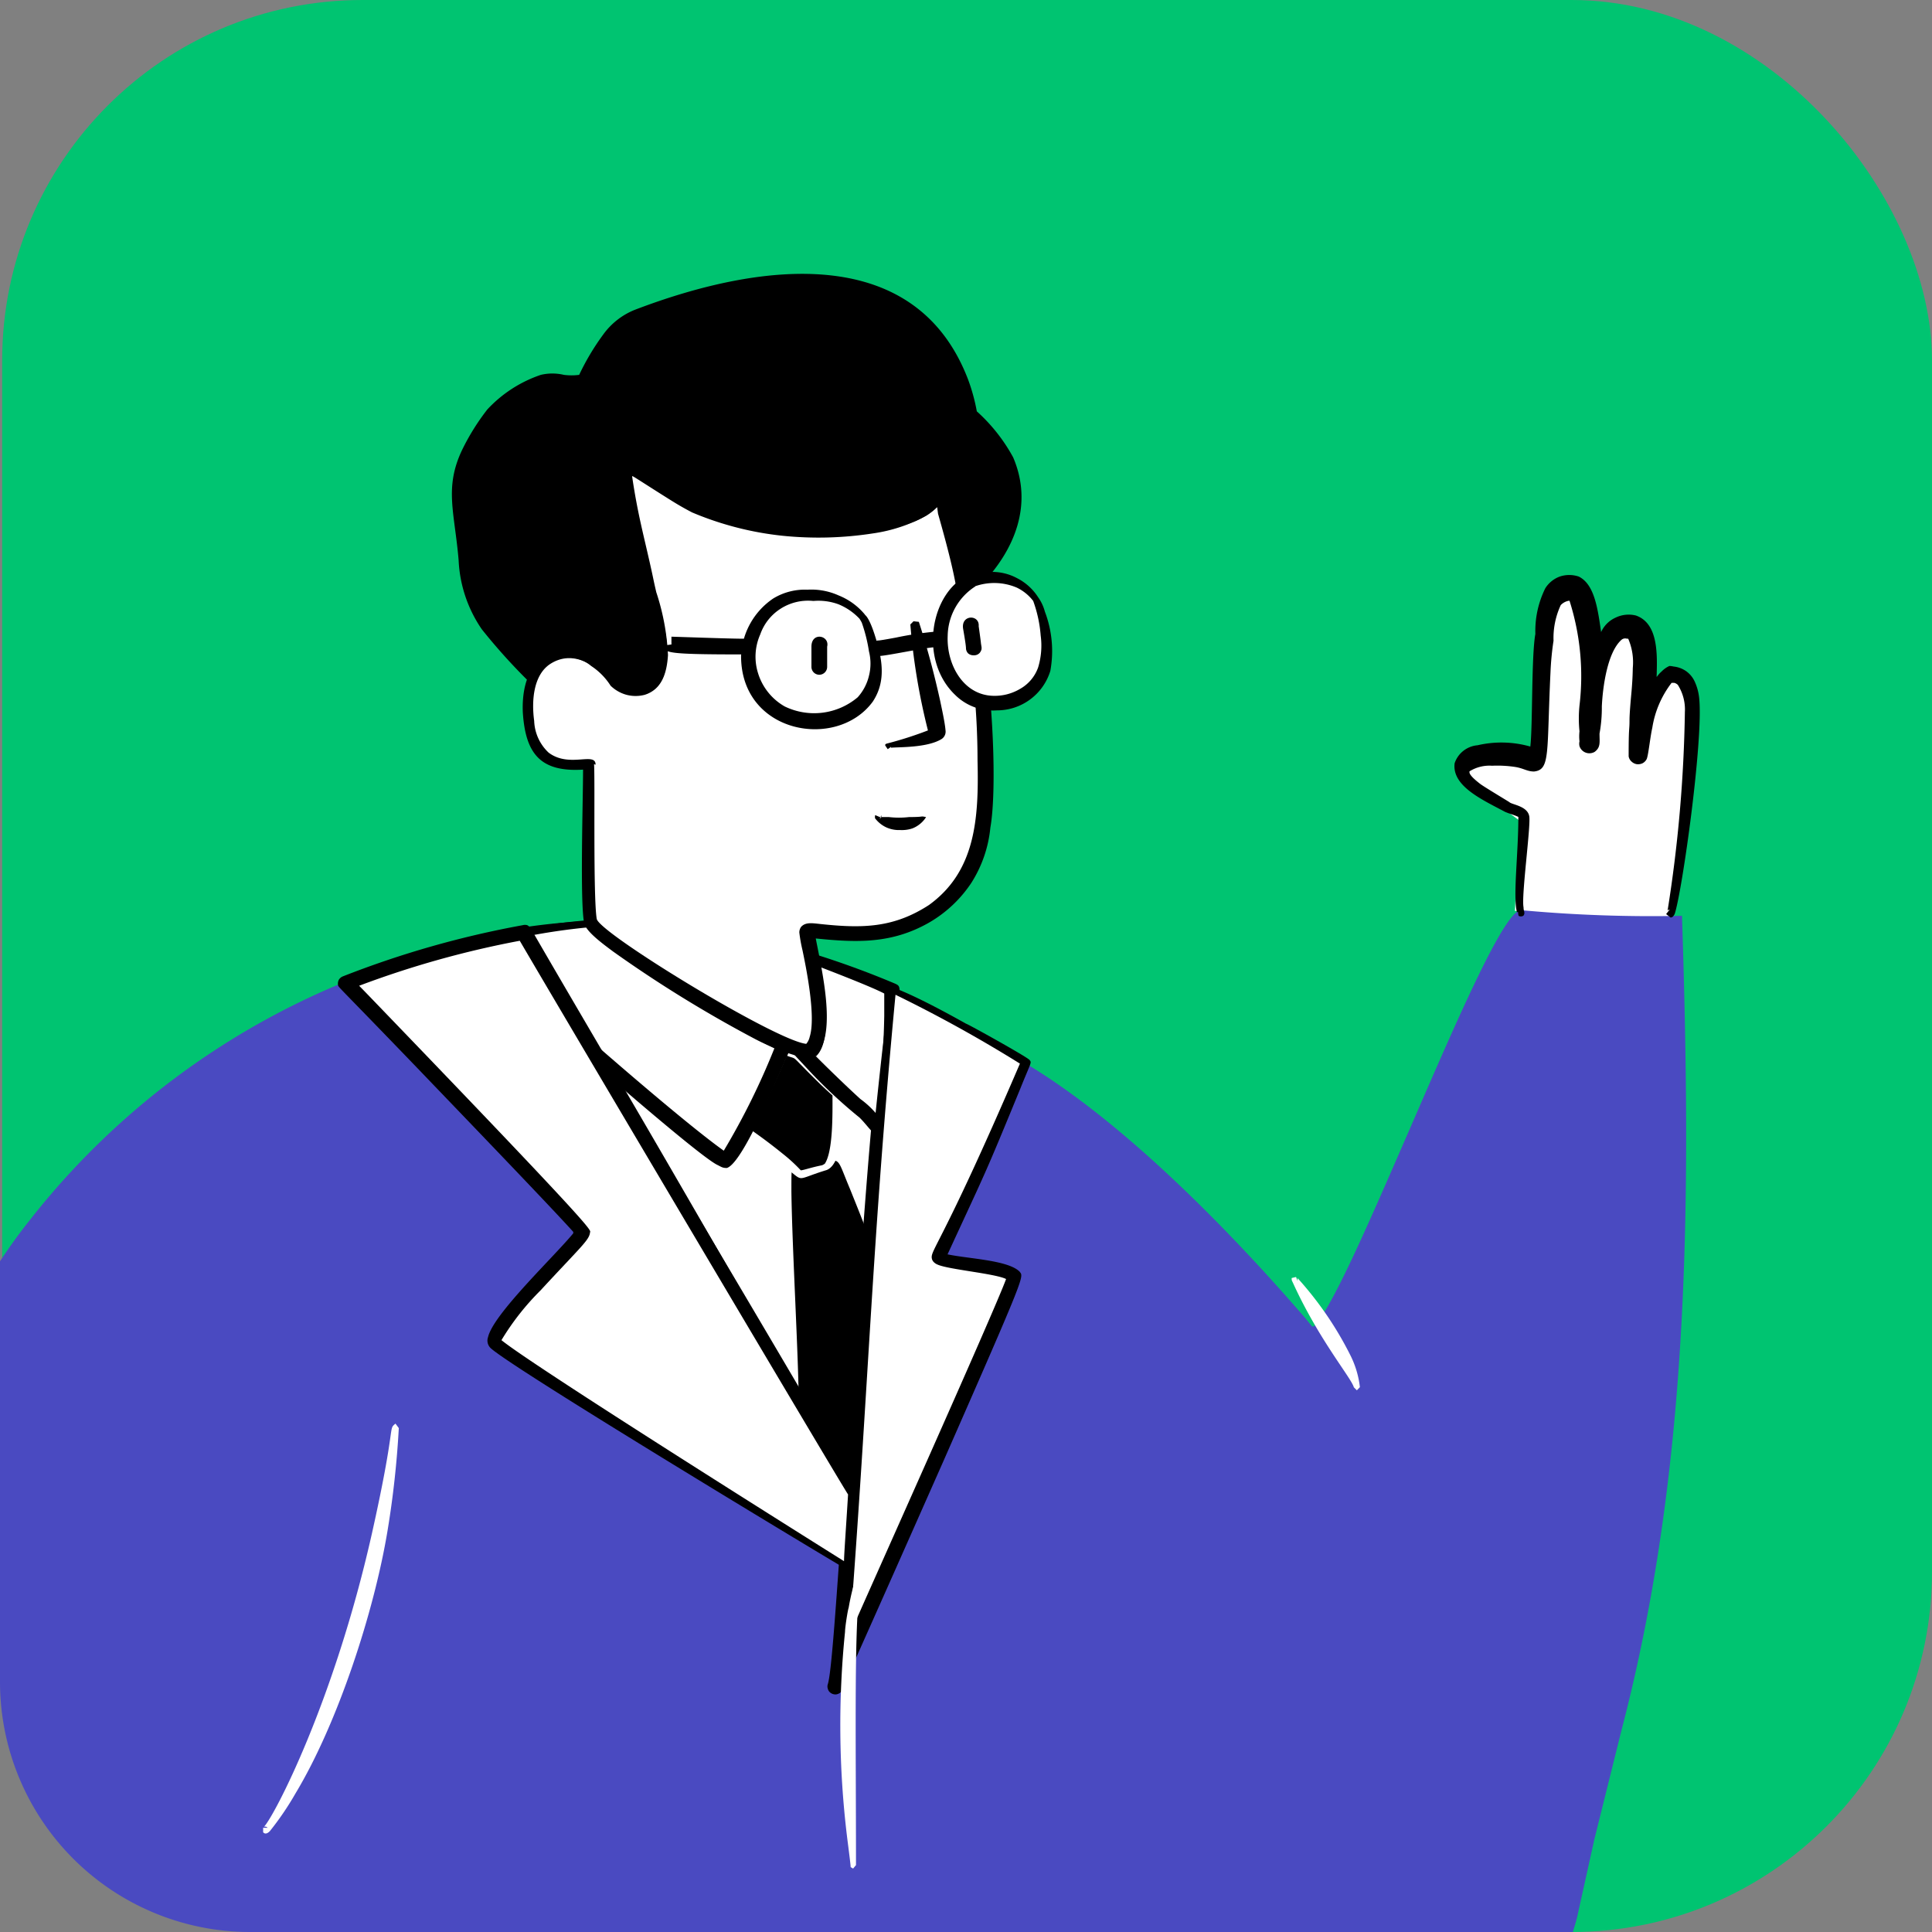 <svg xmlns="http://www.w3.org/2000/svg" xmlns:xlink="http://www.w3.org/1999/xlink" viewBox="0 0 134 134"><rect x="0" y="0" width="134" height="134" fill="#808080" stroke="none"/><defs><style>.cls-1{fill:#00c471;}.cls-2,.cls-5{fill:#fff;}.cls-3{fill:url(#Безымянный_градиент);}.cls-4{fill:#4a4ac1;}.cls-5,.cls-6{fill-rule:evenodd;}</style><linearGradient id="Безымянный_градиент" x1="109.4" y1="105.38" x2="109.4" y2="82.12" gradientTransform="matrix(1, 0, 0, -1, 0, 146)" gradientUnits="userSpaceOnUse"><stop offset="0" stop-color="#fff"/><stop offset="1" stop-color="#fff" stop-opacity="0"/></linearGradient></defs><title>Ресурс 1</title><g id="Слой_2" data-name="Слой 2"><g id="Слой_1-2" data-name="Слой 1"><rect class="cls-1" x="0.15" width="133.85" height="134" rx="25"/><path class="cls-2" d="M105.41,56.93l-.34,6.25,10.75.7,1.38-9.38.35-6.25-1.39-1.38L114.08,49l-.34-4.17-1.39-1.39c-.58.7-1.81,2.09-2.08,2.09s-.35-2.09-.35-3.13l-1.39-1.73L107.15,42l-1,10.41H103l-1.74.69.35,1Z"/><path class="cls-3" d="M105.41,56.93l-.34,6.25,10.75.7,1.38-9.38.35-6.25-1.39-1.38L114.08,49l-.34-4.17-1.39-1.39c-.58.7-1.81,2.09-2.08,2.09s-.35-2.09-.35-3.13l-1.39-1.73L107.15,42l-1,10.41H103l-1.74.69.35,1Z"/><path class="cls-4" d="M109.09,134H17.34A17.35,17.35,0,0,1,0,116.64V87.48c.66-1,1.32-1.92,2-2.77A53.51,53.51,0,0,1,33.66,65.16c11.54-2.68,18.7,0,20.69.79l.31.11c.94.34,1.76.62,2.51.87,3.52,1.2,5.69,1.94,13.68,6.66,8.56,5,17.48,15.3,19.69,17.84h0L91,92l.06,0,.06,0c1.31-1.31,4-7.6,6.79-14,3.23-7.45,6.5-15,7.62-14.87a98.41,98.41,0,0,0,11.13.39c.61,19,.67,37.87-4.19,56.46l-1.89,7.6L109.38,133C109.29,133.35,109.19,133.67,109.09,134Z"/><path class="cls-5" d="M36.32,64.65c10.73-1.9,17.14.92,18.49,1.41,2.94,1.06,4.61,1.5,7.12,2.62-.93,9.33-.71,4-2.84,34.86C52.4,92,40,70.93,36.32,64.65Z"/><path class="cls-6" d="M46.91,63.82a33.51,33.51,0,0,1,9.34,2.28,61.45,61.45,0,0,1,5.87,2.14c.77.41-.15-.28-1.88,26.57-.09,1.21-.6,8.7-.62,8.86a.55.55,0,0,1-.2.3.6.6,0,0,1-.34.11c-.45,0-.44-.25-1.1-1.38,0-.09-21.1-36.38-21.85-38a.16.16,0,0,1,0-.1.16.16,0,0,1,0-.09s0-.05.06-.06l.09,0v0A39,39,0,0,1,46.91,63.82Zm-10.24,1c4.52,7.66,6.07,9.78,22,36.94,2-28.36,1.82-24,2.74-32.77-1.61-.73-3.36-1.32-5-1.9C53,65.89,47.32,63.12,36.67,64.81Z"/><path class="cls-6" d="M55.61,97.55c.11-2.88-.28-14.41-.23-16.24a16.07,16.07,0,0,0,2.4-.3s1.22,2.87,2.33,5.93c-.51,6.51-.6,10.57-1.06,17.22l0-.62Z"/><path class="cls-6" d="M58.94,82.43c.35.87,1,2.47,1.41,3.61s.31.47.14,3c-.25,3.31-.48,8.86-1,14.85,0,.33,0,.66-.45.68a.42.42,0,0,1-.27-.14.38.38,0,0,1-.1-.29h0l0-.31h0c0-.35.3.31-2.35-4.54-1-1.76-.91-1.62-.92-1.74h0c0-3.25-.46-10.94-.51-14.92,0-1.48,0-1.5.15-1.69s.29-.11.7-.14C58.54,80.55,57.81,79.75,58.94,82.43Zm-3-.61c0,.09.13,15-.06,15.68.1.17,2.25,3.62,2.9,4.71.31-6.8.34-8.46.83-15.2.09,0-2.07-5.32-2.11-5.4C57.05,81.67,56.27,81.79,55.89,81.82Z"/><path class="cls-5" d="M27.66,99.05a65.21,65.21,0,0,1-.78,7.11c-.92,5.57-3.43,13.32-6.38,18.22A20.34,20.34,0,0,1,18.72,127c-.21.22-.37.2-.47.08l0-.31.31,0a.26.26,0,0,0-.11-.07.23.23,0,0,0-.14,0h0c.68-.68,4.83-8.57,7.47-20.27,1.74-7.77,1.11-7.25,1.65-7.69Z"/><path class="cls-5" d="M90,88.84c0-.16,0-.1,0-.19v0h0A24,24,0,0,1,93.66,94a6.57,6.57,0,0,1,.66,2.21l-.21.22-.21-.21h0c-.17-.64-2.46-3.35-4.23-7.26a1.59,1.59,0,0,1-.08-.18v-.07a.19.19,0,0,1,0-.07l0,0,.3-.07Z"/><path class="cls-6" d="M57.16,81c-1.31.32-1.51.59-1.78.31a36.79,36.79,0,0,0-3.77-2.8c1.2-2.27,2.5-5.54,2.77-6a8.73,8.73,0,0,0,1.11.42c1.29,1.34,2.45,2.49,2.82,2.83C58.19,77.13,58.23,80.72,57.16,81Z"/><path class="cls-5" d="M55.53,72.33c.31.09.23.06.81.67,2.6,2.68,2.37,2.39,2.43,2.6a20.28,20.28,0,0,1-.68,4.58c-.16.41-.41.9-.85,1-2.3.72-1.3.82-3.05-.4C51.52,78.91,51,79,51.13,78.34l.52-1.07c.59-1.21,2.09-4.9,2.36-5.2S54.6,72,55.53,72.33Zm1.59,8.44h0l.09-.06,0,0h0c.58-.88.53-3.51.53-4.73-.09-.09.16.16-.76-.7-2.35-2.29-1.55-1.73-2.41-2.06-.2.45-1.32,3.07-2.08,4.57-.09.17-.28.54-.32.63.2.15.93.64,2.13,1.61a11.09,11.09,0,0,1,1.24,1.14h0c.18,0,.71-.2,1.48-.35Z"/><path class="cls-5" d="M56.34,66.6c2,.68,3.44,1.13,5.36,2a38.59,38.59,0,0,1-.3,7.82c0,.15-.15,2-.16,2-.44-.22-1-1-1.39-1.38a50.69,50.69,0,0,1-4.36-4.19c.35.1.59.12.69,0C57.25,72,56.76,68.76,56.34,66.6Z"/><path class="cls-6" d="M56,72.49h0c1.08-1.62-.05-5.77.2-6l0,0a.26.26,0,0,1,.15,0h0c0,.15-.13.38,0,0a56.52,56.52,0,0,1,5.39,1.76c.42.18.34.31.42,1.4A32.27,32.27,0,0,1,62,75.84c-.27,2.59-.08,2.75-.45,3-.7.4-1.27-.69-1.94-1.33A34.68,34.68,0,0,1,55.88,74c-.87-.94-.84-.86-.88-1.1a.49.49,0,0,1,.09-.31.47.47,0,0,1,.27-.19C55.64,72.36,55.67,72.46,56,72.49Zm.56.74c.68.69,2.17,2.14,3.12,3a6.19,6.19,0,0,1,1.15,1.08,62.74,62.74,0,0,0,.5-6.85c0-.2,0-1.35,0-1.55-.91-.49-4.3-1.78-4.63-1.91.37,1.62,1.12,5.16-.12,6.28Zm-.62-.69h0Z"/><path class="cls-5" d="M41,64.08c.77,1.31,9.48,6.7,13.37,8.38-.38.69-2.74,6.71-4.05,8-.21.24-10.6-8.42-14.72-12.55a16,16,0,0,1-2-2.72A44.92,44.92,0,0,1,41,64.08Z"/><path class="cls-6" d="M41.07,63.87h0a.1.1,0,0,1,0,0l0,0,0,0C42,65.22,51.65,70.72,52,70.76c2.66,1.38,2.54,1.13,2.78,1.39a.49.49,0,0,1,.11.28.5.5,0,0,1-.07.29c-.13.33.52-1.21-1.41,3.24-.37.82-2.1,4.79-3,5.05-.31,0-.38-.08-.67-.22-1.16-.58-7.55-6.14-8.41-6.9-6.7-5.93-6.65-6.17-8-8.44a.36.36,0,0,1-.08-.2.35.35,0,0,1,0-.22c.13-.2.23-.19.56-.26A43.85,43.85,0,0,1,41.07,63.87Zm-6.82,1.58c1.15,1.75,1.27,1.83,3.74,4.07s9.49,8.36,12.21,10.29a49.82,49.82,0,0,0,3.51-7.1,69.51,69.51,0,0,1-7.25-4.18c-.72-.46-5.2-3.44-5.56-4.22A44.23,44.23,0,0,0,34.25,65.45Z"/><path class="cls-5" d="M61.93,68.68a104,104,0,0,1,9.23,5c-1.58,3.8-2.8,6.8-6.08,13.5-.18.39,4.55.57,5.29,1.31.2.19-12.26,28.11-12.3,28.2a.79.79,0,0,1-.06.22c-.09.09,0,0,.06-.22.46-2.87,2.19-32.76,3.28-42.54C61.55,72.32,61.75,70.5,61.93,68.68Z"/><path class="cls-6" d="M67,71c.09,0,4.25,2.31,4.41,2.52s.11.11-.65,2C68.22,81.71,68.44,81.1,65.72,87c1.48.31,4.2.4,5,1.2.27.39.55-.14-5.26,13.08-6.76,15.28-6.74,15.12-6.74,15.21s-.1.24-.16.36,0,.3-.23.5a.56.56,0,0,1-.34.17.55.55,0,0,1-.37-.1.47.47,0,0,1-.2-.28.5.5,0,0,1,0-.34c.6-2,1.5-24.91,4.1-46.74.16-1.4.1-1.55.39-1.55H62C63.3,69,65.22,70,67,71ZM62.11,69C60.47,86.33,60.26,96,58.92,113.41c.9-2.08,10.08-22.53,10.86-24.7-.76-.38-4-.66-4.75-1a.79.79,0,0,1-.23-.14.54.54,0,0,1-.15-.21c-.2-.65.5-.57,6.09-13.59A95.52,95.52,0,0,0,62.12,69Z"/><path class="cls-5" d="M58.74,108.62c-8.2-5-24.27-15-24.43-15.52-.4-1.18,6.28-7.3,6.1-7.65S26.44,70.71,24,68.17a66.51,66.51,0,0,1,12.36-3.52C40,70.93,52.4,92,59.09,103.54,59,105.35,58.85,107.06,58.74,108.62Z"/><path class="cls-6" d="M34.05,93.52a.72.72,0,0,1-.2-.78c.37-1.61,4.62-5.62,5.91-7.2,0-.05,0,0,0-.1-1.64-1.83-8.89-9.35-10.62-11.16-6.14-6.38-5.64-5.75-5.7-6a.57.57,0,0,1,.07-.34.58.58,0,0,1,.27-.22,66.71,66.71,0,0,1,12.47-3.55.58.58,0,0,1,.32,0,.64.64,0,0,1,.24.22c5.7,9.85,8.23,13.89,22.53,39,.06.12.08-.29-.32,4.63,0,.6,0,.7-.2.78h-.11l-.07,0h0C56.65,107.64,35.7,95,34.05,93.52ZM24.91,68.37l.41.42C42,86.1,40.93,85.26,40.92,85.5c-.06.52-.66,1-3.43,4a17.83,17.83,0,0,0-2.71,3.45c2.17,1.78,21.43,13.87,23.76,15.33,0-.44.15-2.47.28-4.63C58.73,103.61,40,72,36.05,65.25a66.27,66.27,0,0,0-11.14,3.12Z"/><path class="cls-5" d="M59.75,109.17l0,0v0l0,0c0,.12-.11.58-.18,1.54-.32,3.11-.2,10.5-.2,18.65l-.2.24L59,129.5c0-.21-.25-2.07-.26-2.19a64.19,64.19,0,0,1-.13-14.13c0-.33.2-1.57.25-1.66a16.39,16.39,0,0,1,.53-2.2h0v.1c.1.14.09.18,0-.2l.3,0Z"/><path class="cls-6" d="M116.08,46.23a1.85,1.85,0,0,1,.88.33,1.82,1.82,0,0,1,.59.73,3.59,3.59,0,0,1,.3,1.11c.31,2.88-1.18,13.46-1.7,15-.09.15-.13.22-.28.24l-.31-.24.24-.31h-.06l0,0c-.09.06,0,0-.08.07h0a96.22,96.22,0,0,0,1.2-13.77,3.18,3.18,0,0,0-.49-1.89.56.56,0,0,0-.25-.14H116l0,0h0l-.06,0a6.85,6.85,0,0,0-1.34,3.12c-.15.66-.27,1.9-.39,2.17a.68.68,0,0,1-.29.29.73.73,0,0,1-.41.06.7.7,0,0,1-.36-.19.61.61,0,0,1-.19-.35c0-2.2.06-1.73.06-2.51,0-.45.08-1.34.13-1.88.1-1.1.09-1.64.1-1.77a4.13,4.13,0,0,0-.32-2l0,0h-.09s0,0,0,0h0a.39.39,0,0,0-.37.07c-1,.88-1.31,3.33-1.37,4.63a9.88,9.88,0,0,1-.16,1.88c0,.61.09.95-.34,1.27a.74.74,0,0,1-.46.09.72.72,0,0,1-.59-.49.75.75,0,0,1,0-.33,3.28,3.28,0,0,1,0-.7,8.83,8.83,0,0,1,0-1.78,17.23,17.23,0,0,0-.69-7.27l0,0h0l0,0h0l0,0h0v0h-.06a1,1,0,0,0-.55.3,5.42,5.42,0,0,0-.5,2.47,19.91,19.91,0,0,0-.21,2.17c-.27,5.65,0,6.77-1.14,6.9-.49,0-.73-.23-1.34-.32a8.27,8.27,0,0,0-1.57-.08,2.62,2.62,0,0,0-1.57.39h0l0,0h0v0h0v.06h0v0h0v0h0v0h0v0h0v0l0,0c0,.15.21.4.77.83.38.27,2.19,1.35,2,1.25.21.18,1.28.27,1.38,1s-.56,5.53-.4,6.29c0,.29.13.37,0,.57l0,0a.27.27,0,0,1-.17.06c-.22,0-.18-.07-.21-.3l-.08,0v0h0c-.28-1.14.1-4,.1-6.6-.32-.15-.54-.19-.92-.35-1.57-.84-3.7-1.78-3.5-3.37a1.82,1.82,0,0,1,.59-.85,1.85,1.85,0,0,1,1-.4,7.32,7.32,0,0,1,3.66.09c.17-1.39.07-6.29.35-7.81a6.67,6.67,0,0,1,.69-3.17,2,2,0,0,1,1-.81,2.06,2.06,0,0,1,1.32,0c1.1.54,1.32,2.26,1.55,3.85a2,2,0,0,1,1-1,2.08,2.08,0,0,1,1.41-.15c1.45.5,1.49,2.39,1.45,3.88,0,.6-.1.38.34,0a1.71,1.71,0,0,1,.54-.38A1.56,1.56,0,0,1,116.08,46.23ZM105,56.83Z"/><path class="cls-5" d="M44.72,47.86a2.55,2.55,0,0,1-1.1,0,2.51,2.51,0,0,1-1-.45c-.15-.41-2.36-3.09-4.67-1.66-1.61,1-1.53,3.62-1.14,5.18.53,2.17,2.44,2.21,4,2,.06,0-.15,10.11.16,11,.51,1.41,14.26,9.69,15.21,8.91,1.62-1.33-.35-8.11-.2-8.29s3.71.78,6.91-.45c6.17-2.38,5.48-8.89,5.41-13.07a64.4,64.4,0,0,0-1.56-11.56,45.42,45.42,0,0,0-1.6-5.61c-.33,1.48-2.7,2.13-4,2.38a23.81,23.81,0,0,1-12.6-1c-1.42-.54-5.31-3.32-5.29-3A78.12,78.12,0,0,0,45,40.55c.35,1.63,1.19,3.66.94,5.37a2.11,2.11,0,0,1-.33,1.15A2.08,2.08,0,0,1,44.72,47.86Z"/><path class="cls-6" d="M65,33.42a.55.55,0,0,1,.22,0,.47.47,0,0,1,.2.06.55.55,0,0,1,.17.13.5.5,0,0,1,.1.19,59.83,59.83,0,0,1,2.4,10c.79,4.4,1.06,11,.6,13.6a8.69,8.69,0,0,1-1.33,3.85A8.81,8.81,0,0,1,64.42,64c-2.59,1.47-5,1.38-7.84,1.09.41,2.15,1.45,6.5.09,8a.89.89,0,0,1-.41.28.85.85,0,0,1-.5,0A16,16,0,0,1,52.25,72a87,87,0,0,1-9.72-6c-.71-.53-1.78-1.31-2-1.91-.32-1.33-.09-8.54-.09-10.71-2.94.18-4-1.08-4.18-4-.17-4.53,3.35-5.38,5.6-3.3a5.32,5.32,0,0,1,.48.47c.73.85.29.58.75.82a2.09,2.09,0,0,0,1.55.21,2.06,2.06,0,0,0,.52-.35,3.15,3.15,0,0,0,.59-2.18,19.18,19.18,0,0,0-.86-3.89,86.54,86.54,0,0,1-2-9,.36.36,0,0,1,.11-.26.36.36,0,0,1,.27-.12,10.7,10.7,0,0,1,2.51,1.41,13.76,13.76,0,0,0,5.41,2.37,24.06,24.06,0,0,0,4.63.6c2.33.06,6.07-.19,8-1.47,1-.78.57-1,1-1.28ZM41.2,53c.08.69-.07,9.27.19,10.74.22,1,12.41,8.44,14.53,8.66a1.13,1.13,0,0,0,.24-.49c.44-1.38-.23-4.71-.5-6a10.58,10.58,0,0,1-.22-1.23.67.67,0,0,1,.12-.39c.31-.35.78-.26,1.36-.2,2.91.31,5.06.27,7.51-1.32,3.21-2.32,3.47-5.94,3.37-10a52.15,52.15,0,0,0-1.1-10.64,58.37,58.37,0,0,0-1.67-7,5,5,0,0,1-1.88,1.14c-4.08,1.52-10.95,1.06-14.91-.68-1.27-.59-3.4-2.07-4.5-2.74A61.89,61.89,0,0,0,45,39c.29,1.27.32,1.54.44,2,.52,2.16,1.1,3.48.69,5.51a2.38,2.38,0,0,1-.56,1.12,2.16,2.16,0,0,1-.72.48,2.42,2.42,0,0,1-1.28,0,2.46,2.46,0,0,1-1.13-.59h0s0,0,0-.06c-1.1-1.44-2.76-2.4-4.29-1.4-1.16.77-1.29,2.56-1.1,3.94a3.17,3.17,0,0,0,1,2.2c1.44,1.09,3.26-.09,3.26.84Z"/><path class="cls-6" d="M36.87,47.15a5.28,5.28,0,0,1-.62-.63c-2-2.41-3.9-3.49-4.15-7.94-.1-1.91-.7-3.94-.21-5.86a11.89,11.89,0,0,1,2-3.77A7.88,7.88,0,0,1,38,26.32c.43-.07,2.16.26,2.44,0s1.38-3.48,3.65-4.35c21.79-8.29,23.1,6.64,23.21,6.78a15.27,15.27,0,0,1,2.43,2.95c1.72,3.52-.38,7.09-2.55,8.92l-.1,0H67a43.55,43.55,0,0,0-1.82-6.74c-.33,1.49-2.7,2.13-4,2.38a23.72,23.72,0,0,1-12.6-1c-1.42-.54-5.31-3.32-5.28-3a80.31,80.31,0,0,0,1.7,8.3c.35,1.62,1.19,3.65.94,5.37a2.11,2.11,0,0,1-.33,1.15,2.08,2.08,0,0,1-.9.79,2.51,2.51,0,0,1-1.09,0,2.39,2.39,0,0,1-1-.45c-.15-.41-2.36-3.09-4.68-1.66A2.71,2.71,0,0,0,36.87,47.15Z"/><path class="cls-6" d="M33.42,43.65a9.18,9.18,0,0,1-1.61-4.79c-.28-3.33-1-5,.22-7.61A15.78,15.78,0,0,1,33.8,28.4,9,9,0,0,1,37.51,26a3.46,3.46,0,0,1,1.6,0,4.18,4.18,0,0,0,1.06,0,16.84,16.84,0,0,1,1.67-2.8A5,5,0,0,1,44,21.5c9.22-3.53,19.59-4.45,23.14,4.81a13,13,0,0,1,.61,2.22,12,12,0,0,1,2.52,3.19c1.39,3.25.16,6.45-2.37,9-.41.39-.55.57-1,.54a.64.64,0,0,1-.38-.15c-.36-.36.08-.09-1.46-5.48L65,35.17a4.26,4.26,0,0,1-.74.59A10.87,10.87,0,0,1,60.52,37a24.6,24.6,0,0,1-6.24.16A22,22,0,0,1,48,35.54c-.9-.47-1.37-.78-2.15-1.27-2.21-1.4-2-1.3-2-1.18.39,2.62.79,4,1.31,6.35.16.72.17.83.36,1.64a16.22,16.22,0,0,1,.81,4.36c-.08,1.24-.42,2.37-1.61,2.75a2.49,2.49,0,0,1-1.27,0,2.54,2.54,0,0,1-1.1-.63A4.56,4.56,0,0,0,41,46.19a2.48,2.48,0,0,0-.92-.49,2.44,2.44,0,0,0-1-.08,2.52,2.52,0,0,0-1,.36,2.61,2.61,0,0,0-.75.73,5.6,5.6,0,0,0-.27.55s0,.05-.06.07l-.09,0h-.09a.14.14,0,0,1-.08,0h0A41.05,41.05,0,0,1,33.42,43.65Zm10-11.86c.59.08,2.93,1.84,5,2.86a14.35,14.35,0,0,0,2.15.74,23.57,23.57,0,0,0,9.85.53,8.42,8.42,0,0,0,3.78-1.36c.64-.6.36-.82.72-1.09a.54.54,0,0,1,.35-.09c.47.07.53.37,1,1.9,0,.09.81,2.71,1.15,4.49,1.79-1.76,3-4.39,2.27-6.85-.45-1.56-1.26-2.21-2.45-3.49-.47-.49-.33-.36-.53-1.28a11.56,11.56,0,0,0-1.11-2.95c-2.27-3.87-5.93-5.33-10.59-5.17a35.13,35.13,0,0,0-10.83,2.49c-1.5.7-2.24,2.24-3,3.58-.53,1-.66.85-2.66.67a1.65,1.65,0,0,0-.88.09,8.24,8.24,0,0,0-2.54,1.46A6.75,6.75,0,0,0,33.61,30c-1.8,2.72-1.71,3.93-1.33,7.06.17,1.38.12,1.69.24,2.55.45,3.32,1.75,4.21,3.75,6.55a5.92,5.92,0,0,0,.52.59c1.07-2.27,4-2.19,5.84.15.29.38.15.3.36.41a2.57,2.57,0,0,0,1,.32,1.12,1.12,0,0,0,.76-.18c1.82-1.22.33-4.83-.23-7.23a74.63,74.63,0,0,1-1.7-8,.39.39,0,0,1,0-.21.45.45,0,0,1,.11-.17.54.54,0,0,1,.18-.11A.44.44,0,0,1,43.38,31.79Z"/><path class="cls-6" d="M63.73,43.13c.59,1.82,1.08,3.66,1.49,5.53.1.49.32,1.47.36,2a.61.61,0,0,1-.31.62c-1,.59-2.93.53-3.48.58h0l0,0,0,0c0-.09.1-.11-.22.1l-.17-.25a.14.14,0,0,1,0-.07l0,0a.21.21,0,0,1,.12-.07,25.37,25.37,0,0,0,2.84-.91,44.57,44.57,0,0,1-1.22-7.35h0v0l.22-.22Z"/><path class="cls-6" d="M64.16,56.78h0a2,2,0,0,1-.86.67,2.2,2.2,0,0,1-.63.12,1.75,1.75,0,0,1-.23,0,2.12,2.12,0,0,1-1-.2,2.07,2.07,0,0,1-.75-.62.18.18,0,0,1,0-.08l0,0a.44.44,0,0,1,0-.12l0,0v0s0,0,.05,0l0,0h0l.28.12,0,0,0,0h0c.14,0,.53,0,.63,0a6,6,0,0,0,1.4,0c1.16,0,.71-.09,1.18,0ZM61,56.8c.15-.14.12-.07.14-.26v0Z"/><path class="cls-6" d="M56,40.9a4.61,4.61,0,0,1,2.17.4A4.54,4.54,0,0,1,60,42.64c-.09,0,.2-.07.67,1.4.53,1.65.81,3.2-.14,4.63-2.49,3.39-9.13,2.22-9.13-3.16a5.07,5.07,0,0,1,2.23-4A4.21,4.21,0,0,1,56,40.9Zm.4.78a3.53,3.53,0,0,0-2.26.54A3.47,3.47,0,0,0,52.73,44a3.81,3.81,0,0,0-.15,2.7h0A4,4,0,0,0,54.43,49a4.68,4.68,0,0,0,5.06-.64,3.4,3.4,0,0,0,.78-1.49,3.45,3.45,0,0,0,0-1.69,11,11,0,0,0-.5-2c-.05-.09-.1-.18-.16-.27a4.17,4.17,0,0,0-1.46-1A4.05,4.05,0,0,0,56.43,41.68Zm3.52,1h0Z"/><path class="cls-5" d="M71.77,41.52A3.54,3.54,0,0,0,68,40.11a3.45,3.45,0,0,0-2.58,2.62c-.87,2.54.46,5.32,2.43,5.91a3.65,3.65,0,0,0,4.43-2,6.74,6.74,0,0,0-.06-3.75A3.9,3.9,0,0,0,71.77,41.52Z"/><path class="cls-6" d="M68.65,39.67a3.65,3.65,0,0,1,1.89.43A3.75,3.75,0,0,1,72,41.42a3.06,3.06,0,0,1,.47,1,7.68,7.68,0,0,1,.38,4.11,3.87,3.87,0,0,1-3.7,2.74,3.77,3.77,0,0,1-1.56-.22,3.71,3.71,0,0,1-1.33-.84c-2.57-2.44-1.72-7.14.9-8.32A3.46,3.46,0,0,1,68.65,39.67Zm-1,1a4.15,4.15,0,0,0-1.92,3.42c-.09,2,1.08,4.11,3.14,4.17a3.45,3.45,0,0,0,1.88-.48A2.76,2.76,0,0,0,72,46.3a5.22,5.22,0,0,0,.18-2.22,9,9,0,0,0-.52-2.4v0h0a3.14,3.14,0,0,0-1.15-.93A4,4,0,0,0,67.64,40.66Zm4.33.76h0Z"/><path d="M56.83,46.8a.55.55,0,0,1-.39-.16.55.55,0,0,1-.16-.38c0-.28,0-.6,0-1.41,0-1.05,1.28-.78,1.09,0,0,1.69,0,1,0,1.41a.55.55,0,0,1-.54.54Z"/><path d="M67.5,45.45a.56.56,0,0,1-.35-.13A.54.54,0,0,1,67,45c0-.21-.09-.75-.2-1.39-.16-1,1.15-1,1.08-.18.23,1.64.11.91.19,1.4a.59.59,0,0,1,0,.23.7.7,0,0,1-.11.21.52.52,0,0,1-.19.14A.59.59,0,0,1,67.5,45.45Z"/><path d="M60.94,45.5c-.33,0-.42-.11-.5-.39a.53.53,0,0,1,.37-.67c.24-.07-.37.1,1.34-.22A23.08,23.08,0,0,1,65,43.8a.54.54,0,0,1,.38.15.57.57,0,0,1,.16.39.55.55,0,0,1-.54.54C64.27,44.88,61.5,45.5,60.94,45.5Z"/><path d="M51.64,45.39c-5.53,0-5.54-.11-5.6-.62l.53-.07,0-.54c.2,0,4,.14,5,.14a.54.54,0,0,1,.38.92.51.51,0,0,1-.38.16Z"/></g></g></svg>